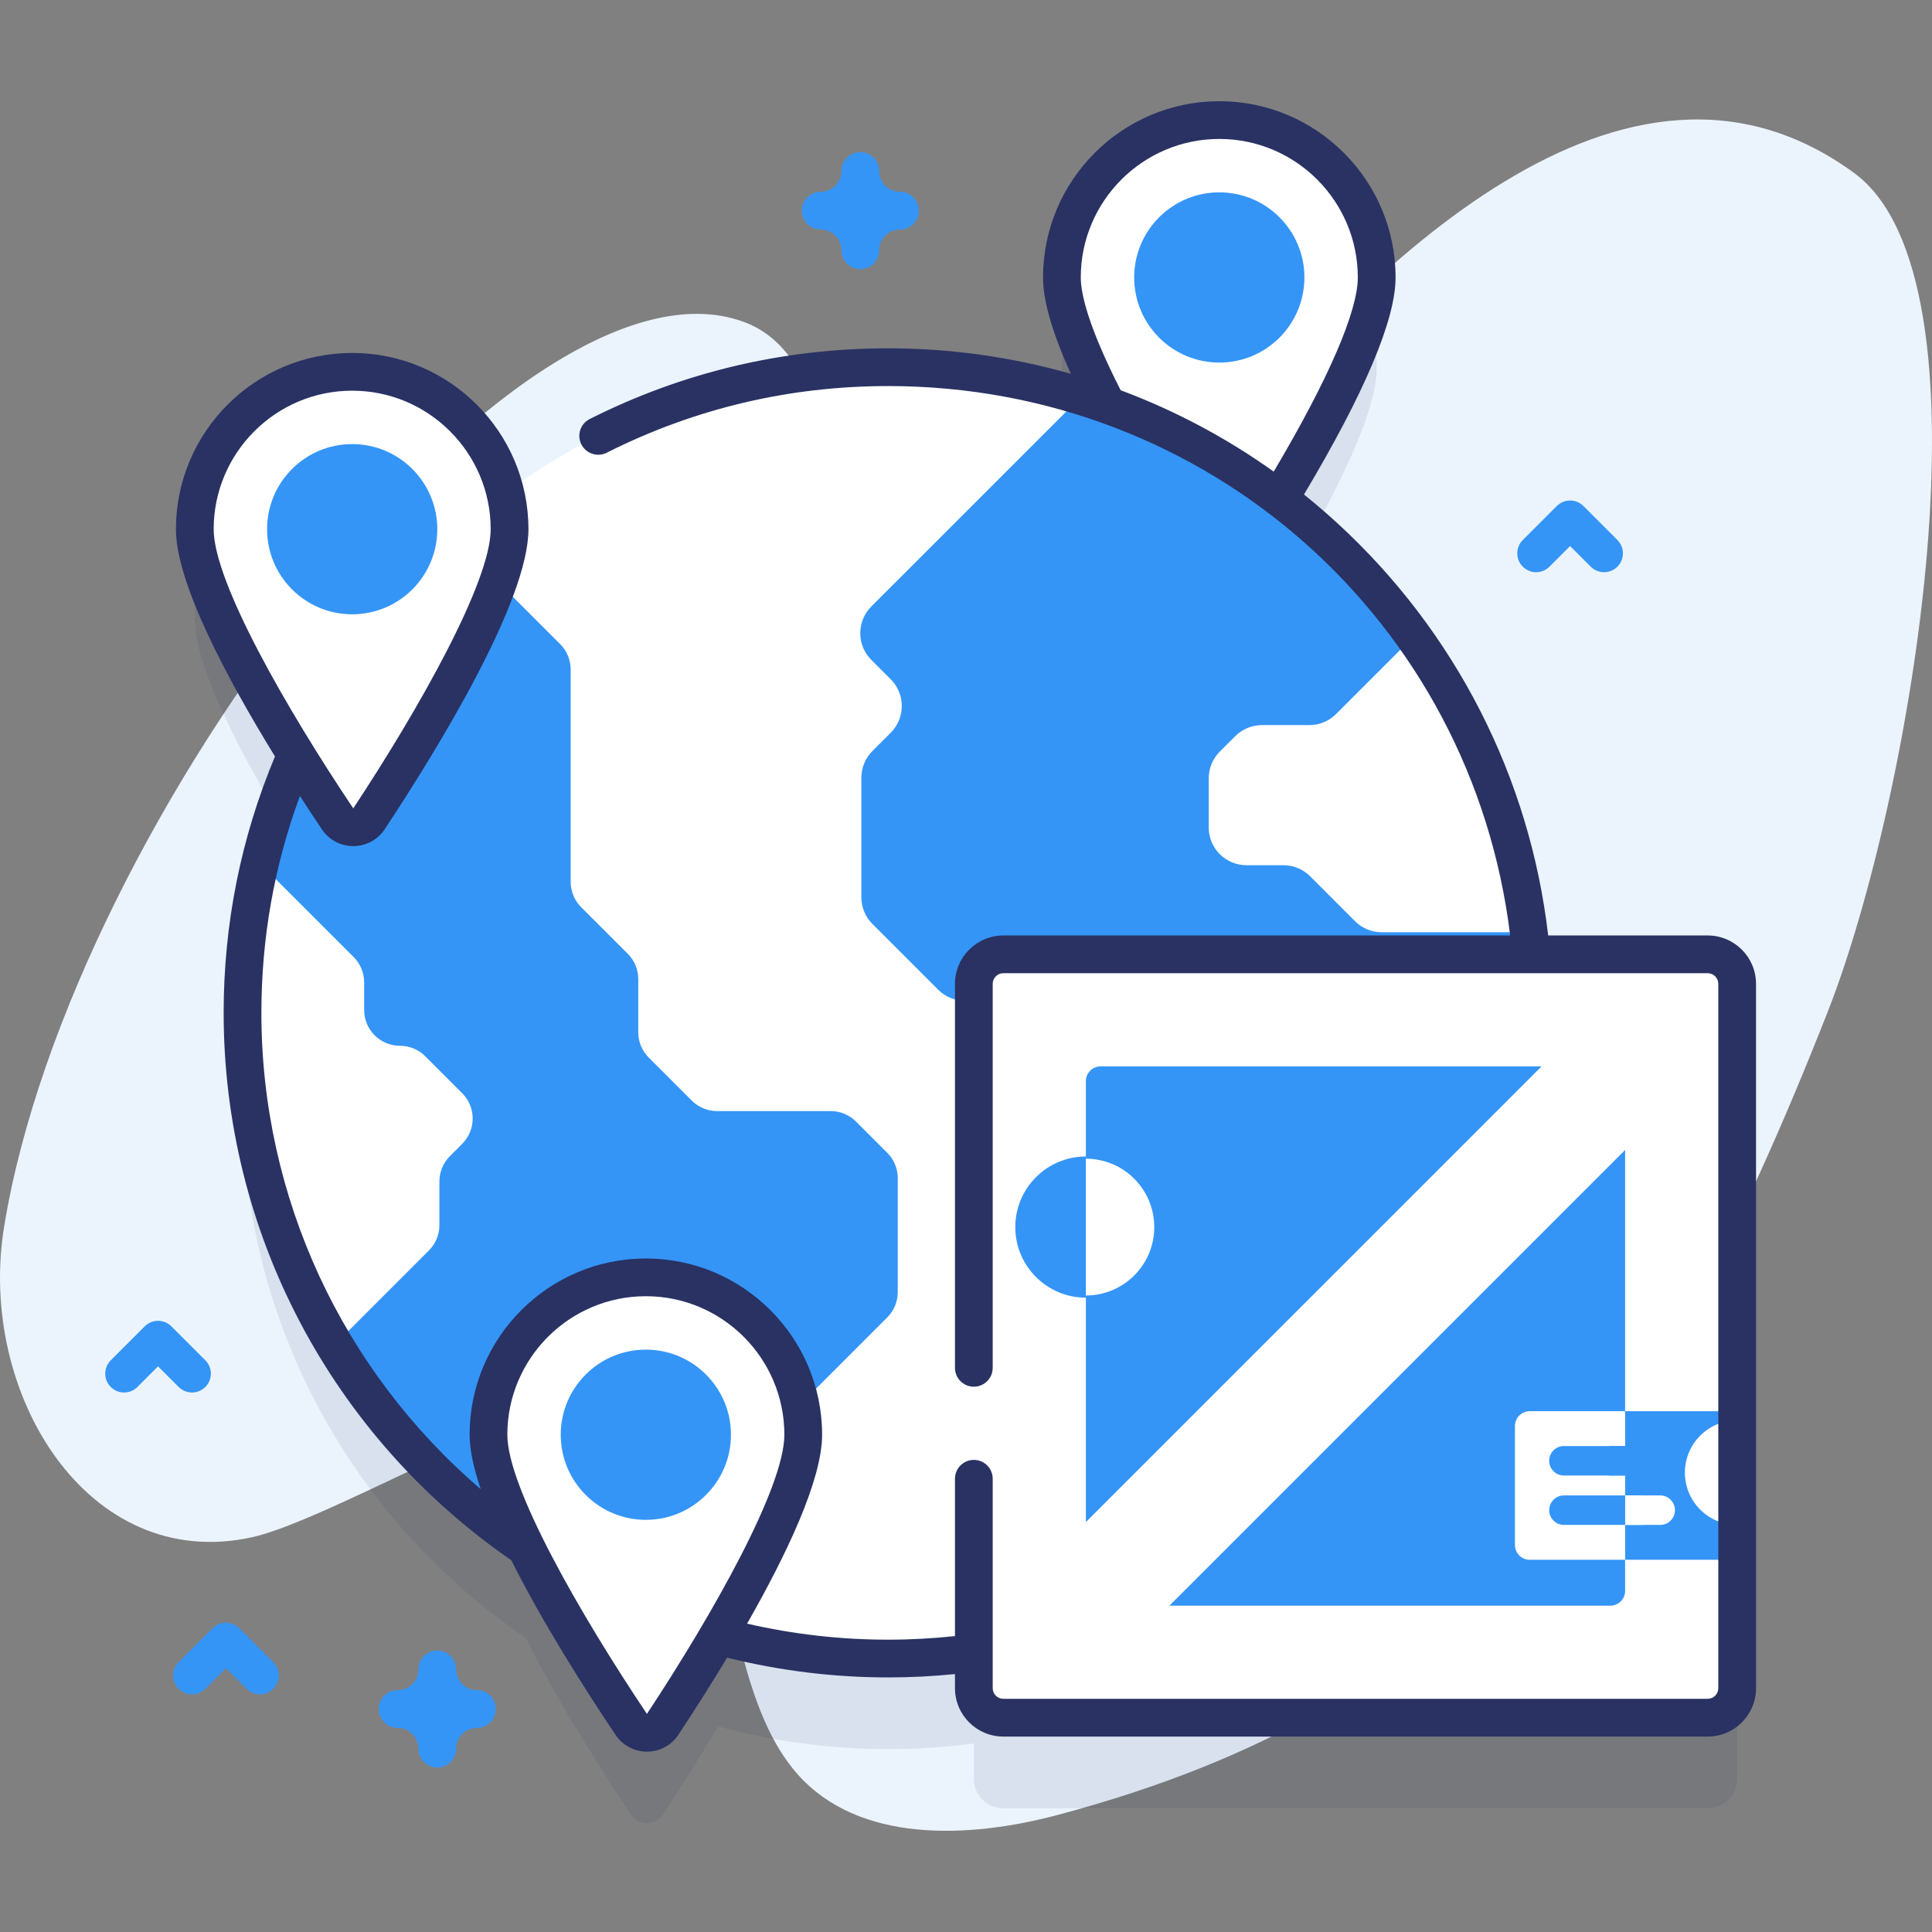 <svg width="96" height="96" viewBox="0 0 96 96" fill="none" xmlns="http://www.w3.org/2000/svg">
<rect x="0" y="0" width="96" height="96" fill="#808080" stroke="none"/>
<g clip-path="url(#clip0_1350_20041)">
<path d="M92.122 8.589C80.692 0.244 67.844 13.444 60.236 22.587C56.658 26.888 50.486 32.764 44.868 28.81C40.658 25.846 41.773 17.737 36.932 15.985C25.723 11.926 3.539 40.497 0.203 60.963C-1.143 69.219 4.358 78.196 12.533 76.382C15.256 75.777 21.289 72.435 23.941 71.57C38.438 66.842 34.147 81.955 39.628 88.156C42.662 91.588 48.097 91.367 52.524 90.191C72.869 84.788 81.844 73.067 90.804 50.313C95.007 39.638 99.365 13.876 92.122 8.589Z" fill="#EBF4FD"/>
<path opacity="0.1" d="M84.854 51.922H76.082C75.254 42.703 70.528 34.609 63.563 29.3C65.764 25.679 68.407 20.808 68.407 18.287C68.407 13.968 64.906 10.467 60.587 10.467C56.268 10.467 52.767 13.968 52.767 18.287C52.767 19.811 53.748 22.195 55.017 24.642C51.618 23.416 47.954 22.746 44.132 22.746C37.011 22.746 30.432 25.068 25.109 28.994C24.295 25.544 21.199 22.976 17.5 22.976C13.181 22.976 9.68 26.477 9.68 30.796C9.68 33.362 12.461 38.365 14.718 42.004C13.003 45.932 12.05 50.269 12.05 54.829C12.05 65.881 17.639 75.627 26.143 81.397C27.807 84.751 30.158 88.382 31.367 90.185C31.74 90.742 32.559 90.739 32.928 90.18C33.598 89.166 34.621 87.576 35.68 85.784C38.373 86.517 41.206 86.911 44.132 86.911C45.575 86.911 46.996 86.814 48.388 86.63V88.385C48.388 89.195 49.045 89.851 49.855 89.851H84.853C85.663 89.851 86.32 89.195 86.32 88.385V53.386C86.32 52.576 85.664 51.922 84.854 51.922Z" fill="#293263"/>
<path d="M68.406 13.787C68.406 17.26 63.387 25.199 61.422 28.176C61.052 28.735 60.234 28.738 59.86 28.181C57.867 25.209 52.766 17.262 52.766 13.787C52.766 9.468 56.267 5.967 60.586 5.967C64.905 5.967 68.406 9.468 68.406 13.787Z" fill="white"/>
<path d="M60.586 18.016C62.922 18.016 64.815 16.122 64.815 13.787C64.815 11.452 62.922 9.558 60.586 9.558C58.251 9.558 56.357 11.452 56.357 13.787C56.357 16.122 58.251 18.016 60.586 18.016Z" fill="#3495F7"/>
<path d="M44.131 82.411C61.85 82.411 76.214 68.048 76.214 50.329C76.214 32.61 61.85 18.247 44.131 18.247C26.413 18.247 12.049 32.61 12.049 50.329C12.049 68.048 26.413 82.411 44.131 82.411Z" fill="white"/>
<path d="M44.609 58.541V64.204C44.609 64.676 44.422 65.128 44.088 65.462L38.284 71.266C37.951 71.599 37.764 72.051 37.764 72.523V77.116C37.764 77.587 37.576 78.04 37.243 78.373L34.632 80.983C27.029 78.628 20.636 73.525 16.614 66.833L21.313 62.133C21.646 61.8 21.834 61.348 21.834 60.876V58.706C21.834 58.234 22.021 57.782 22.354 57.449L22.967 56.836C23.661 56.142 23.661 55.016 22.967 54.322L21.13 52.485C20.797 52.151 20.344 51.964 19.873 51.964C18.891 51.964 18.095 51.168 18.095 50.186V48.813C18.095 48.342 17.908 47.89 17.574 47.556L12.914 42.896C14.422 36.542 17.819 30.917 22.48 26.651L27.836 32.007C28.169 32.34 28.357 32.793 28.357 33.264V43.819C28.357 44.291 28.544 44.743 28.877 45.077L31.194 47.393C31.527 47.727 31.715 48.179 31.715 48.65V51.293C31.715 51.765 31.902 52.217 32.235 52.55L34.374 54.689C34.707 55.022 35.159 55.209 35.631 55.209H41.279C41.751 55.209 42.203 55.397 42.536 55.731L44.088 57.284C44.422 57.617 44.609 58.069 44.609 58.541Z" fill="#3495F7"/>
<path d="M76.214 50.329C76.214 62.464 69.477 73.026 59.538 78.477L53.416 72.355C52.683 71.623 52.683 70.436 53.416 69.703L57.899 65.218C58.251 64.868 58.448 64.39 58.448 63.893V54.176C58.448 53.68 58.251 53.203 57.899 52.851L55.328 50.28C54.978 49.928 54.499 49.731 54.003 49.731H47.946C47.448 49.731 46.971 49.532 46.621 49.181L43.351 45.911C42.998 45.559 42.801 45.083 42.801 44.586V38.644C42.801 38.147 42.998 37.669 43.351 37.318L44.262 36.407C44.993 35.674 44.993 34.487 44.262 33.756L43.294 32.788C42.563 32.057 42.563 30.87 43.294 30.137L53.727 19.705C60.443 21.806 66.209 26.057 70.219 31.65L66.389 35.481C66.038 35.831 65.56 36.03 65.063 36.03H62.705C62.208 36.03 61.731 36.227 61.379 36.58L60.61 37.346C60.26 37.699 60.061 38.175 60.061 38.672V41.117C60.061 42.154 60.901 42.992 61.936 42.992H63.773C64.27 42.992 64.746 43.191 65.099 43.541L67.33 45.773C67.681 46.125 68.159 46.322 68.656 46.322H75.966C76.129 47.635 76.214 48.971 76.214 50.329Z" fill="#3495F7"/>
<path d="M25.32 26.296C25.32 29.769 20.301 37.708 18.336 40.685C17.966 41.244 17.148 41.246 16.774 40.69C14.781 37.717 9.68 29.771 9.68 26.296C9.68 21.977 13.181 18.476 17.5 18.476C21.819 18.476 25.32 21.977 25.32 26.296Z" fill="white"/>
<path d="M17.5 30.524C19.836 30.524 21.729 28.631 21.729 26.296C21.729 23.96 19.836 22.067 17.5 22.067C15.165 22.067 13.271 23.96 13.271 26.296C13.271 28.631 15.165 30.524 17.5 30.524Z" fill="#3495F7"/>
<path d="M39.912 71.291C39.912 74.764 34.893 82.703 32.927 85.68C32.558 86.239 31.739 86.242 31.366 85.685C29.373 82.713 24.271 74.766 24.271 71.291C24.271 66.972 27.773 63.471 32.092 63.471C36.41 63.471 39.912 66.972 39.912 71.291Z" fill="white"/>
<path d="M32.092 75.52C34.427 75.52 36.321 73.626 36.321 71.291C36.321 68.956 34.427 67.062 32.092 67.062C29.756 67.062 27.863 68.956 27.863 71.291C27.863 73.626 29.756 75.52 32.092 75.52Z" fill="#3495F7"/>
<path d="M86.32 48.886V83.885C86.32 84.695 85.664 85.351 84.854 85.351H49.855C49.045 85.351 48.389 84.695 48.389 83.885V48.886C48.389 48.076 49.045 47.422 49.855 47.422H84.854C85.664 47.422 86.32 48.076 86.32 48.886Z" fill="white"/>
<path d="M86.319 70.122V77.503H80.752V75.773H81.661V74.306H80.752V70.122H86.319Z" fill="#3495F7"/>
<path d="M82.494 74.307H80.752V75.772H82.494C82.899 75.772 83.227 75.444 83.227 75.04C83.227 74.635 82.899 74.307 82.494 74.307Z" fill="white"/>
<path d="M86.319 75.772C84.884 75.772 83.721 74.609 83.721 73.174C83.721 71.739 84.884 70.576 86.319 70.576V75.772Z" fill="white"/>
<path d="M76.609 52.988L53.957 75.64V53.721C53.957 53.316 54.285 52.988 54.688 52.988H76.609Z" fill="#3495F7"/>
<path d="M80.751 57.132V79.05C80.751 79.455 80.423 79.784 80.02 79.784H58.1L77.896 59.987L80.751 57.132Z" fill="#3495F7"/>
<path d="M80.751 53.722V57.132L77.895 59.988L58.099 79.784H54.688C54.283 79.784 53.957 79.456 53.957 79.051V75.64L76.609 52.989H80.019C80.424 52.989 80.751 53.317 80.751 53.722Z" fill="white"/>
<path d="M79.971 71.852V73.319H80.752V77.504H76.01C75.606 77.504 75.277 77.175 75.277 76.77V70.855C75.277 70.45 75.606 70.122 76.01 70.122H80.752V71.852H79.971Z" fill="white"/>
<path d="M80.753 73.318H77.711C77.306 73.318 76.978 72.99 76.978 72.586C76.978 72.181 77.306 71.853 77.711 71.853H80.753V73.318Z" fill="#3495F7"/>
<path d="M80.753 75.772H77.711C77.306 75.772 76.978 75.445 76.978 75.04C76.978 74.635 77.306 74.307 77.711 74.307H80.753V75.772Z" fill="#3495F7"/>
<path d="M53.957 64.481C52.02 64.481 50.449 62.911 50.449 60.974C50.449 59.037 52.02 57.466 53.957 57.466V64.481Z" fill="#3495F7"/>
<path d="M53.957 57.575C55.834 57.575 57.355 59.097 57.355 60.974C57.355 62.851 55.834 64.372 53.957 64.372V57.575Z" fill="white"/>
<path d="M21.729 87.827C21.211 87.827 20.791 87.407 20.791 86.89C20.791 86.321 20.328 85.858 19.76 85.858C19.242 85.858 18.822 85.439 18.822 84.921C18.822 84.403 19.242 83.983 19.76 83.983C20.328 83.983 20.791 83.521 20.791 82.952C20.791 82.434 21.211 82.015 21.729 82.015C22.246 82.015 22.666 82.434 22.666 82.952C22.666 83.521 23.129 83.983 23.697 83.983C24.215 83.983 24.635 84.403 24.635 84.921C24.635 85.439 24.215 85.858 23.697 85.858C23.129 85.858 22.666 86.321 22.666 86.89C22.666 87.407 22.246 87.827 21.729 87.827Z" fill="#3495F7"/>
<path d="M42.748 13.373C42.23 13.373 41.81 12.954 41.81 12.436C41.81 11.867 41.348 11.405 40.779 11.405C40.261 11.405 39.842 10.985 39.842 10.467C39.842 9.949 40.261 9.53 40.779 9.53C41.348 9.53 41.81 9.067 41.81 8.498C41.81 7.98 42.23 7.561 42.748 7.561C43.266 7.561 43.685 7.98 43.685 8.498C43.685 9.067 44.148 9.53 44.717 9.53C45.235 9.53 45.654 9.949 45.654 10.467C45.654 10.985 45.235 11.405 44.717 11.405C44.148 11.405 43.685 11.867 43.685 12.436C43.685 12.954 43.266 13.373 42.748 13.373Z" fill="#3495F7"/>
<path d="M9.541 69.193C9.301 69.193 9.061 69.101 8.878 68.918L7.853 67.894L6.829 68.918C6.463 69.284 5.869 69.284 5.503 68.918C5.137 68.552 5.137 67.959 5.503 67.593L7.191 65.905C7.556 65.539 8.15 65.539 8.516 65.905L10.204 67.593C10.57 67.959 10.57 68.552 10.204 68.918C10.021 69.101 9.781 69.193 9.541 69.193Z" fill="#3495F7"/>
<path d="M12.916 84.193C12.676 84.193 12.436 84.101 12.253 83.918L11.229 82.893L10.204 83.918C9.838 84.284 9.244 84.284 8.878 83.918C8.512 83.552 8.512 82.958 8.878 82.592L10.566 80.905C10.931 80.539 11.525 80.539 11.891 80.905L13.579 82.592C13.945 82.958 13.945 83.552 13.579 83.918C13.396 84.101 13.156 84.193 12.916 84.193Z" fill="#3495F7"/>
<path d="M79.705 28.433C79.465 28.433 79.225 28.341 79.042 28.158L78.017 27.134L76.993 28.158C76.627 28.524 76.033 28.524 75.667 28.158C75.301 27.792 75.301 27.198 75.667 26.832L77.355 25.145C77.721 24.779 78.314 24.779 78.68 25.145L80.368 26.832C80.734 27.198 80.734 27.792 80.368 28.158C80.185 28.341 79.945 28.433 79.705 28.433Z" fill="#3495F7"/>
<path d="M84.853 46.483H76.928C76.018 38.635 72.325 31.392 66.468 26.01C65.924 25.51 65.365 25.031 64.794 24.572C67.811 19.513 69.345 15.885 69.345 13.787C69.345 8.958 65.416 5.029 60.587 5.029C55.757 5.029 51.828 8.958 51.828 13.787C51.828 14.947 52.284 16.525 53.21 18.575C50.286 17.741 47.234 17.308 44.132 17.308C38.92 17.308 33.93 18.49 29.302 20.821C28.84 21.054 28.654 21.618 28.887 22.08C29.12 22.542 29.684 22.728 30.146 22.496C34.51 20.298 39.215 19.183 44.132 19.183C60.021 19.183 73.132 30.848 75.04 46.483H49.854C48.529 46.483 47.452 47.561 47.452 48.886V67.967C47.452 68.485 47.871 68.904 48.389 68.904C48.907 68.904 49.327 68.485 49.327 67.967V48.886C49.327 48.595 49.563 48.358 49.854 48.358H84.853C85.144 48.358 85.381 48.595 85.381 48.886V83.886C85.381 84.177 85.144 84.413 84.853 84.413H49.854C49.563 84.413 49.327 84.176 49.327 83.886V73.478C49.327 72.96 48.907 72.541 48.389 72.541C47.871 72.541 47.452 72.96 47.452 73.478V81.297C46.349 81.413 45.236 81.475 44.132 81.475C41.762 81.475 39.411 81.205 37.122 80.678C39.091 77.23 40.85 73.525 40.85 71.291C40.85 66.462 36.921 62.533 32.092 62.533C27.263 62.533 23.335 66.462 23.335 71.291C23.335 72.046 23.54 72.97 23.887 73.995C17.008 68.106 12.988 59.492 12.988 50.329C12.988 46.611 13.632 42.994 14.902 39.552C15.287 40.148 15.656 40.706 15.995 41.212C16.345 41.733 16.927 42.043 17.553 42.043H17.56C18.189 42.041 18.771 41.727 19.118 41.202C21.784 37.164 26.258 29.86 26.258 26.296C26.258 21.467 22.329 17.538 17.5 17.538C12.671 17.538 8.742 21.467 8.742 26.296C8.742 28.951 11.259 33.678 13.664 37.588C11.972 41.627 11.113 45.911 11.113 50.329C11.113 61.203 16.452 71.35 25.406 77.527C26.956 80.623 29.063 83.933 30.588 86.207C30.937 86.728 31.519 87.039 32.146 87.039C32.148 87.039 32.15 87.039 32.153 87.039C32.781 87.037 33.364 86.722 33.71 86.197C34.427 85.111 35.275 83.789 36.131 82.368C38.736 83.017 41.424 83.35 44.132 83.35C45.236 83.35 46.349 83.294 47.452 83.184V83.886C47.452 85.211 48.53 86.289 49.854 86.289H84.854C86.179 86.289 87.256 85.211 87.256 83.886V48.886C87.256 47.561 86.178 46.483 84.853 46.483ZM53.703 13.787C53.703 9.992 56.791 6.904 60.586 6.904C64.382 6.904 67.469 9.992 67.469 13.787C67.469 15.475 65.991 18.882 63.29 23.434C60.932 21.751 58.375 20.395 55.685 19.391C54.056 16.191 53.703 14.577 53.703 13.787ZM17.5 19.413C21.295 19.413 24.382 22.501 24.382 26.296C24.382 28.9 20.855 35.169 17.553 40.168C14.2 35.168 10.617 28.898 10.617 26.296C10.617 22.501 13.705 19.413 17.5 19.413ZM32.145 85.163C28.792 80.163 25.209 73.893 25.209 71.291C25.209 67.496 28.297 64.408 32.092 64.408C35.887 64.408 38.975 67.496 38.975 71.291C38.975 73.895 35.447 80.164 32.145 85.163Z" fill="#293263"/>
</g>
<defs>
<clipPath id="clip0_1350_20041">
<rect width="96" height="96" fill="white"/>
</clipPath>
</defs>
</svg>
